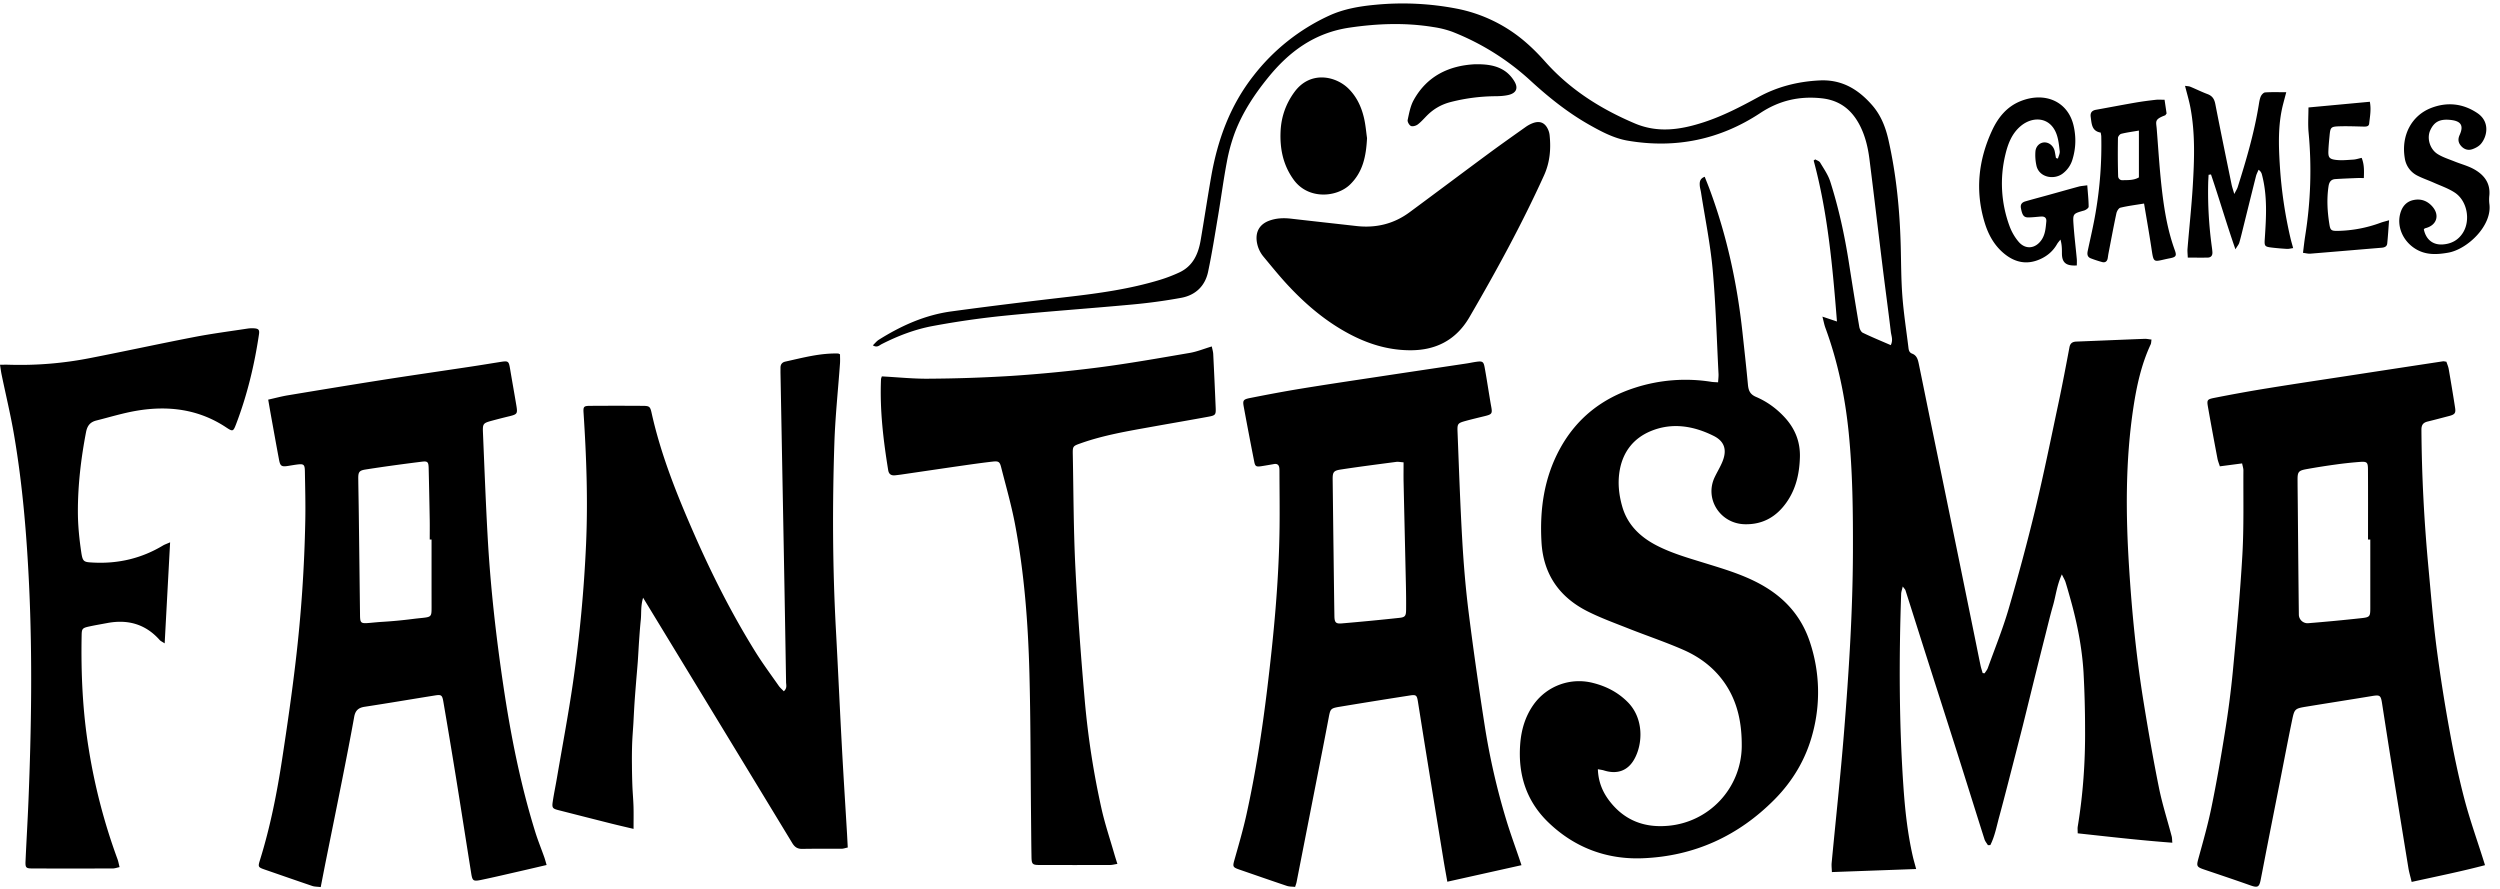 <svg width="135" height="48" xmlns="http://www.w3.org/2000/svg"><g fill-rule="evenodd"><path d="M98.411 17.098l.785.263c-.237-2.965-.494-5.86-1.258-8.692l.085-.062c.09.055.215.09.262.168.2.336.434.668.55 1.033.459 1.44.777 2.913 1.01 4.403.179 1.146.362 2.292.556 3.435.02.118.094.277.19.324.49.237.996.444 1.511.668.137-.28.03-.5.004-.712-.137-1.151-.295-2.3-.437-3.451-.242-1.959-.47-3.918-.718-5.876-.081-.644-.23-1.275-.537-1.86-.43-.816-1.07-1.324-2.037-1.43-1.215-.133-2.304.122-3.321.795-2.176 1.438-4.575 1.934-7.16 1.492-.731-.125-1.39-.472-2.03-.832-1.168-.655-2.203-1.48-3.184-2.377a13.582 13.582 0 00-4.244-2.666 5.1 5.1 0 00-1.02-.257c-1.515-.25-3.02-.196-4.543.028-1.897.28-3.27 1.3-4.411 2.713-.729.9-1.364 1.863-1.777 2.944a9.482 9.482 0 00-.44 1.61c-.179.947-.304 1.904-.464 2.855-.172 1.024-.332 2.05-.547 3.066-.161.76-.673 1.26-1.454 1.403-.86.158-1.729.276-2.6.357-2.31.215-4.627.376-6.936.608a46.51 46.51 0 00-3.875.556c-.965.18-1.888.533-2.765.981-.125.064-.241.208-.472.062.116-.11.205-.227.322-.3 1.202-.755 2.485-1.335 3.908-1.53 2.116-.288 4.236-.546 6.357-.791 1.667-.193 3.323-.427 4.93-.918a8.08 8.08 0 001.027-.394c.745-.345 1.03-1 1.157-1.74.196-1.144.368-2.29.568-3.432.347-1.985 1.018-3.84 2.289-5.457A10.956 10.956 0 0171.77.846c.786-.362 1.637-.508 2.499-.588A15.386 15.386 0 0178.63.46a8.023 8.023 0 013.758 1.822c.38.327.733.688 1.065 1.062 1.332 1.494 2.98 2.536 4.823 3.319 1.264.537 2.495.34 3.73-.063 1.04-.34 2.002-.841 2.955-1.362 1.025-.56 2.126-.838 3.3-.895 1.208-.06 2.094.489 2.835 1.337.468.536.72 1.172.878 1.864.428 1.891.614 3.805.665 5.736.024.903.02 1.809.089 2.709.069.915.21 1.824.322 2.736.018.15.027.304.206.372.253.095.31.321.357.544.211 1.017.415 2.036.624 3.055l.702 3.408.845 4.118.858 4.208c.103.502.201 1.004.307 1.506.029.138.076.273.115.41l.104.013c.058-.093.136-.18.172-.28.383-1.063.81-2.115 1.126-3.197.524-1.794 1.01-3.6 1.448-5.415.46-1.919.852-3.855 1.262-5.785.206-.973.39-1.95.574-2.927.041-.219.16-.302.376-.31 1.229-.048 2.457-.101 3.686-.148.113-.004.228.024.37.04-.02.116-.015.193-.044.256-.51 1.093-.76 2.255-.938 3.433-.43 2.86-.412 5.733-.23 8.61.153 2.423.39 4.836.778 7.233.252 1.56.523 3.12.836 4.67.178.884.458 1.748.687 2.622.025.094.02.195.035.345-1.736-.129-3.418-.324-5.11-.507 0-.162-.015-.266.002-.366.288-1.744.41-3.501.396-5.266a57.322 57.322 0 00-.084-3.07c-.082-1.325-.337-2.627-.695-3.908-.09-.32-.178-.639-.277-.955-.033-.108-.096-.207-.198-.418-.273.602-.325 1.151-.474 1.67-.155.535-.283 1.078-.42 1.618a425.94 425.94 0 00-.81 3.245c-.138.556-.273 1.112-.412 1.667-.136.54-.276 1.08-.414 1.62l-.417 1.62c-.14.54-.28 1.08-.427 1.618-.145.525-.24 1.07-.488 1.56l-.13.006c-.064-.106-.15-.205-.186-.32-.493-1.551-.976-3.105-1.468-4.657-.547-1.724-1.101-3.446-1.65-5.17-.385-1.206-.765-2.414-1.15-3.62-.017-.05-.064-.09-.146-.204-.04.181-.082.29-.086.399-.118 3.479-.116 6.957.124 10.432.087 1.262.226 2.52.508 3.757.047.202.107.401.178.67l-4.55.165c-.006-.184-.027-.341-.013-.495.223-2.355.48-4.707.669-7.064.26-3.243.47-6.49.48-9.747.006-2.139-.014-4.276-.227-6.409-.195-1.942-.585-3.839-1.261-5.677-.06-.163-.09-.336-.16-.602"/><path d="M92.777 20.646c.01-.17.03-.314.023-.457-.097-1.88-.147-3.764-.317-5.637-.127-1.392-.412-2.77-.627-4.153-.02-.134-.064-.266-.07-.4-.01-.18.012-.359.269-.453.096.245.192.477.278.711.921 2.49 1.476 5.06 1.76 7.69.102.943.208 1.886.296 2.831.03.308.109.515.44.656.58.248 1.09.617 1.522 1.08.576.615.868 1.334.844 2.177-.025.876-.208 1.707-.722 2.437-.54.768-1.272 1.204-2.253 1.181-1.33-.03-2.188-1.368-1.625-2.544.13-.273.29-.533.406-.81.268-.635.144-1.116-.47-1.42-1.078-.536-2.23-.732-3.38-.259-.917.377-1.49 1.091-1.677 2.07-.13.68-.06 1.356.128 2.011.279.971.953 1.63 1.846 2.093.805.418 1.675.667 2.538.934 1.23.38 2.47.736 3.558 1.452 1.072.706 1.806 1.653 2.2 2.863a8.553 8.553 0 01.14 4.9c-.357 1.368-1.062 2.567-2.065 3.578-1.948 1.965-4.33 3.061-7.123 3.169-1.956.075-3.69-.587-5.096-1.948-1.19-1.153-1.63-2.588-1.51-4.205.058-.781.27-1.51.733-2.158a3.016 3.016 0 013.21-1.153c.716.181 1.34.506 1.86 1.028.884.884.828 2.276.345 3.111-.353.61-.925.803-1.62.584-.093-.03-.194-.04-.333-.067.023.683.258 1.243.644 1.738.794 1.02 1.865 1.437 3.157 1.316a4.35 4.35 0 003.968-4.265c.012-1.241-.207-2.426-.945-3.477-.558-.793-1.312-1.362-2.189-1.75-.963-.424-1.968-.76-2.949-1.148-.753-.298-1.52-.576-2.241-.938-1.544-.777-2.395-2.029-2.49-3.743-.099-1.759.135-3.458.994-5.034.898-1.646 2.273-2.733 4.082-3.308a8.883 8.883 0 014.098-.31c.102.016.207.016.363.027m35.22 8.487h-.124c0-1.263.005-2.526-.003-3.79-.002-.379-.054-.427-.43-.4a20.39 20.39 0 00-1.327.143 36.56 36.56 0 00-1.544.244c-.455.081-.503.15-.501.594.002.436.008.872.012 1.308.018 1.986.034 3.97.058 5.956a.47.47 0 00.516.464 98.53 98.53 0 002.872-.273c.448-.048.47-.093.47-.546v-3.7zm-6.923-4.109l-1.202.158c-.047-.15-.105-.287-.131-.428-.174-.918-.346-1.836-.507-2.755-.07-.404-.058-.436.36-.518.918-.181 1.84-.35 2.764-.5 1.44-.234 2.883-.45 4.325-.67 1.746-.268 3.492-.535 5.238-.8.043-.006.09.01.184.022.04.123.101.258.126.399.12.697.237 1.395.345 2.095.043.285-.022.358-.327.438-.386.1-.77.204-1.157.298-.247.06-.336.188-.335.45.016 2.47.146 4.935.375 7.395.136 1.454.254 2.911.441 4.359a90.11 90.11 0 00.708 4.505c.222 1.23.477 2.455.793 3.663.293 1.12.686 2.215 1.034 3.321l.083.263c-1.308.345-2.608.606-3.961.905-.065-.275-.138-.515-.178-.76-.323-1.976-.642-3.954-.959-5.93-.157-.982-.308-1.965-.461-2.947-.07-.45-.115-.472-.567-.397-1.151.19-2.305.37-3.456.558-.692.113-.706.113-.841.766-.238 1.15-.456 2.304-.683 3.456-.215 1.093-.433 2.186-.647 3.28-.122.62-.239 1.243-.362 1.863-.08.404-.17.434-.567.293-.822-.292-1.65-.568-2.476-.848-.427-.144-.43-.192-.312-.622.252-.914.512-1.829.701-2.757.275-1.342.51-2.692.725-4.045a52.1 52.1 0 00.425-3.27c.198-2.097.396-4.197.516-6.3.086-1.517.046-3.04.056-4.561.001-.114-.04-.228-.07-.379zm-97.77 4.109h-.099c0-.346.005-.692 0-1.038-.016-.933-.035-1.866-.057-2.799-.008-.342-.049-.404-.36-.366-1.02.127-2.038.264-3.053.424-.35.055-.393.15-.389.501.008.662.022 1.325.03 1.987.023 1.79.043 3.582.065 5.373.008.597.072.431 1.275.36a23.96 23.96 0 001.575-.151c.996-.126 1.015-.004 1.014-.634-.002-1.219-.001-2.438-.001-3.657m-5.985 18.77c-.187-.024-.328-.019-.452-.06-.856-.29-1.708-.588-2.561-.883-.37-.128-.383-.147-.267-.519.557-1.79.918-3.622 1.2-5.47.269-1.756.524-3.515.73-5.28.298-2.53.47-5.07.517-7.616.016-.873-.007-1.747-.022-2.62-.007-.38-.06-.417-.436-.369-.153.02-.304.047-.455.071-.367.059-.44.017-.505-.332-.148-.784-.287-1.57-.43-2.357-.05-.277-.097-.555-.155-.888.382-.085.72-.177 1.063-.234 1.697-.282 3.395-.562 5.094-.829 1.563-.245 3.13-.47 4.694-.706.562-.084 1.123-.177 1.684-.266.436-.068.456-.05.529.387.109.653.227 1.306.336 1.96.075.45.05.48-.394.589a36.02 36.02 0 00-.936.24c-.457.124-.493.16-.474.622.079 1.88.149 3.762.254 5.64.15 2.694.451 5.375.848 8.043.397 2.668.919 5.313 1.722 7.898.143.46.326.908.487 1.362.043.122.075.249.127.424-.491.114-.935.22-1.38.321-.718.164-1.434.334-2.155.484-.433.09-.473.051-.54-.374-.277-1.74-.548-3.481-.829-5.221a456.93 456.93 0 00-.669-4.012c-.065-.382-.106-.41-.478-.35-1.259.201-2.516.416-3.776.608-.341.052-.503.208-.563.541-.202 1.127-.423 2.25-.645 3.373-.287 1.448-.582 2.895-.873 4.343-.094.47-.185.942-.29 1.48m58.474-22.937c-.18-.013-.287-.038-.39-.025-1.003.133-2.007.26-3.007.414-.395.06-.437.152-.432.556.016 1.278.03 2.557.047 3.835.015 1.173.028 2.346.047 3.52.005.343.073.425.396.398a139.09 139.09 0 003.115-.3c.305-.032.355-.107.36-.418.005-.45 0-.902-.01-1.353-.04-1.85-.085-3.7-.125-5.549-.007-.343-.001-.686-.001-1.078M82.16 46.72l-4.004.893c-.079-.448-.15-.829-.212-1.21-.32-1.963-.64-3.926-.957-5.89-.142-.877-.28-1.754-.42-2.632-.056-.343-.096-.379-.454-.322a375.22 375.22 0 00-3.776.607c-.491.082-.498.118-.59.602-.206 1.095-.423 2.19-.637 3.283l-1.096 5.588c-.014.072-.043.14-.078.254-.158-.018-.313-.01-.448-.056-.857-.287-1.71-.586-2.563-.88-.362-.125-.365-.164-.265-.522.23-.812.466-1.623.648-2.445.494-2.239.844-4.502 1.12-6.775.352-2.902.634-5.811.668-8.737.012-.979-.002-1.958-.005-2.937 0-.09.002-.18-.008-.27-.019-.163-.11-.242-.283-.212-.227.039-.454.08-.681.115-.28.043-.34.014-.39-.242a247.6 247.6 0 01-.568-2.975c-.06-.33-.026-.39.33-.462.919-.182 1.84-.357 2.764-.508 1.395-.228 2.793-.435 4.19-.646 1.58-.24 3.16-.474 4.74-.712.182-.027.363-.068.545-.093.322-.044.384-.007.44.3.085.459.155.92.231 1.382.04.237.076.476.12.712.076.4.05.442-.337.538-.342.084-.686.165-1.026.258-.438.121-.469.147-.451.592.076 1.94.142 3.883.253 5.822.074 1.292.18 2.585.34 3.87.257 2.046.55 4.09.867 6.128a37.412 37.412 0 001.189 5.195c.207.677.451 1.343.679 2.014l.125.373m-47.948-1.96c-.447-.106-.832-.194-1.215-.29-.952-.24-1.903-.482-2.854-.725-.3-.077-.344-.126-.296-.45.064-.432.155-.86.228-1.291.294-1.722.62-3.44.87-5.167a75.6 75.6 0 00.703-7.464c.104-2.366.018-4.725-.136-7.085-.021-.324.01-.37.345-.372a209.59 209.59 0 012.859 0c.35.003.394.04.468.372.504 2.276 1.37 4.428 2.305 6.559.96 2.188 2.037 4.316 3.301 6.35.392.629.835 1.227 1.26 1.835.074.106.177.192.276.297.19-.165.125-.34.122-.493a2932.28 2932.28 0 00-.121-7.001l-.18-9.666c-.002-.105 0-.21 0-.316 0-.174.087-.288.259-.326.942-.208 1.878-.465 2.858-.437.014 0 .027.011.097.044 0 .145.01.317-.001.488-.102 1.426-.255 2.85-.303 4.279-.112 3.372-.1 6.745.083 10.116.114 2.09.207 4.182.32 6.272.084 1.578.186 3.156.28 4.734l.039.742c-.13.027-.23.066-.329.067-.707.005-1.414-.007-2.121.008-.268.005-.418-.1-.55-.32-2.56-4.218-5.125-8.433-7.69-12.648l-.362-.595c-.137.461-.087.833-.124 1.192-.04.374-.065.75-.092 1.125-.026.376-.044.752-.07 1.127-.028.376-.063.75-.093 1.126-.03.375-.06.75-.085 1.126-.023.36-.04.722-.06 1.083-.023.376-.055.75-.068 1.127a25.03 25.03 0 00-.01 1.13c.002.376.01.752.024 1.128.015.376.05.751.061 1.127.01.371.002.742.002 1.192m13.407-24.435c.88.047 1.705.134 2.53.125a80.184 80.184 0 004.468-.151 76.153 76.153 0 004.725-.46c1.643-.213 3.277-.504 4.91-.783.386-.066.756-.22 1.185-.348.03.154.07.278.077.404.048.963.092 1.925.132 2.888.017.399-.004.431-.406.505-1.011.186-2.026.359-3.038.541-1.299.234-2.602.45-3.85.894-.423.15-.43.158-.421.622.039 2.032.039 4.066.14 6.095.119 2.39.297 4.78.506 7.164a45 45 0 00.904 5.846c.183.821.455 1.624.688 2.434.049.17.104.339.17.55-.162.025-.276.058-.39.058-1.261.004-2.522.004-3.783.001-.425 0-.46-.036-.466-.475-.013-.753-.017-1.506-.025-2.26-.026-2.544-.02-5.09-.087-7.634-.071-2.696-.274-5.385-.778-8.041-.196-1.034-.49-2.05-.749-3.071-.075-.296-.141-.338-.462-.302-.564.064-1.127.144-1.69.225-1.079.155-2.158.316-3.237.473-.106.016-.213.027-.32.04-.218.027-.354-.05-.39-.277-.264-1.623-.457-3.252-.388-4.9.002-.057.03-.112.045-.163m-38.433 8.96a68912 68912 0 01-.294 5.458c-.14-.093-.22-.126-.27-.183-.759-.855-1.712-1.126-2.828-.916-.332.062-.665.118-.995.19-.346.077-.383.122-.39.452-.04 2.066.05 4.122.385 6.168a31.68 31.68 0 001.551 5.94c.046.124.067.257.112.43-.143.03-.256.073-.369.073-1.445.004-2.89.005-4.336 0-.349 0-.39-.041-.373-.405.048-1.084.114-2.166.158-3.25.156-3.868.216-7.737.035-11.607-.128-2.725-.351-5.44-.81-8.133-.186-1.097-.45-2.182-.675-3.273-.033-.156-.052-.315-.087-.534.195 0 .327-.004.458 0a19.52 19.52 0 004.358-.35c1.897-.368 3.786-.782 5.684-1.148.949-.183 1.909-.307 2.864-.453.121-.018.247-.023.369-.014.233.018.288.086.252.324-.246 1.658-.636 3.28-1.237 4.852-.154.402-.178.41-.54.17-1.487-.986-3.131-1.188-4.855-.892-.724.125-1.431.343-2.145.522-.327.082-.49.266-.56.62-.274 1.425-.444 2.86-.442 4.309.001.733.075 1.472.184 2.198.079.523.146.521.67.547 1.343.065 2.59-.231 3.74-.922.087-.053.187-.085.386-.173m66.878-10.372c-1.164-.018-2.233-.36-3.245-.904-1.268-.682-2.34-1.6-3.306-2.643-.443-.479-.853-.987-1.27-1.489a1.632 1.632 0 01-.38-.859c-.063-.526.17-.913.673-1.1.383-.141.777-.156 1.18-.11 1.176.136 2.351.264 3.527.397 1.055.12 2.017-.111 2.868-.739 1.423-1.05 2.837-2.113 4.26-3.164.663-.489 1.336-.964 2.007-1.44.111-.08.234-.149.36-.2.402-.162.69-.047.861.34.042.095.07.2.08.303.078.745.015 1.467-.301 2.164-1.193 2.63-2.577 5.163-4.03 7.66-.722 1.24-1.835 1.815-3.284 1.784m43.2-9.474c-.008.162-.02.323-.023.485a21.837 21.837 0 00.194 3.38c.015.105.029.21.035.314.01.181-.074.29-.266.293-.336.004-.673 0-1.064 0-.005-.176-.026-.335-.013-.49.092-1.126.215-2.25.283-3.378.084-1.413.137-2.83-.128-4.235-.071-.379-.184-.75-.29-1.173.125.02.214.018.288.05.311.128.613.28.928.397.263.099.367.271.419.535.282 1.449.581 2.894.877 4.34.029.14.077.275.147.52.098-.193.154-.275.182-.364.46-1.453.889-2.914 1.136-4.419.027-.163.049-.333.112-.483.04-.093.15-.215.235-.22.363-.025.728-.011 1.142-.011-.068.26-.122.458-.173.656-.28 1.098-.242 2.216-.172 3.327.083 1.307.273 2.605.57 3.884.04.173.091.342.147.551-.132.018-.23.047-.327.042a13.37 13.37 0 01-.782-.066c-.442-.05-.45-.076-.421-.503.077-1.159.146-2.318-.16-3.46a.417.417 0 00-.178-.243c-.047.115-.109.227-.139.346-.225.891-.444 1.784-.666 2.676-.076.307-.148.615-.236.919-.026.09-.097.169-.208.353-.489-1.404-.874-2.733-1.319-4.042l-.13.019m-6.551.567c.03.419.073.788.074 1.158 0 .07-.15.177-.25.205-.594.17-.609.165-.566.775.043.616.119 1.229.176 1.844.01.115.001.232.001.346-.582.036-.803-.15-.804-.651 0-.238 0-.476-.08-.746-.064.085-.138.164-.19.255-.212.368-.52.632-.907.804-.726.325-1.38.172-1.966-.32-.518-.436-.83-1.009-1.023-1.635-.529-1.718-.352-3.395.402-5.013.319-.683.787-1.267 1.526-1.564 1.3-.524 2.567-.006 2.871 1.336.137.606.12 1.195-.055 1.783a1.473 1.473 0 01-.56.807c-.478.339-1.27.18-1.398-.466a2.614 2.614 0 01-.05-.757c.032-.303.27-.49.52-.476.252.013.47.216.524.49.023.117.042.234.065.35.002.006.027.009.106.033.034-.131.11-.269.096-.396-.038-.325-.069-.663-.187-.964-.352-.9-1.276-.936-1.918-.398-.477.4-.688.952-.827 1.53a6.635 6.635 0 00.22 3.868c.11.305.283.608.495.855.374.437.911.37 1.234-.104.206-.303.225-.65.259-.994.018-.19-.085-.28-.277-.268-.23.015-.46.046-.69.048-.252.003-.332-.12-.404-.5-.04-.213.064-.316.244-.368.412-.12.827-.228 1.24-.343.547-.151 1.092-.307 1.639-.455.115-.032.238-.037.46-.069M73.82 7.457c-.05.98-.221 1.83-.916 2.507-.708.69-2.247.837-3.042-.254-.58-.796-.758-1.698-.709-2.65.04-.766.287-1.466.75-2.096.858-1.164 2.23-.86 2.92-.174.445.443.695.989.833 1.582.088.379.118.77.164 1.085"/><path d="M115.501 7.051c-.368.064-.666.102-.956.175-.076.019-.174.145-.175.224-.012.69-.011 1.381.01 2.071a.22.22 0 00.23.21c.297-.008.61.012.891-.151V7.05zm.278 3.94c-.472.078-.88.128-1.276.224-.095.022-.193.189-.218.304-.154.721-.288 1.446-.428 2.17-.017.09-.026.18-.043.268-.032.163-.139.237-.3.194a6.337 6.337 0 01-.61-.2c-.2-.077-.202-.238-.164-.416.147-.691.31-1.38.427-2.077a21.48 21.48 0 00.302-4.091c-.002-.06-.017-.119-.03-.207-.494-.08-.489-.484-.542-.85-.03-.215.06-.342.286-.382.71-.127 1.418-.264 2.129-.387.363-.063.73-.11 1.095-.151.146-.017.296-.003.479-.003l.11.742c-.044.055-.058.09-.082.1-.597.222-.48.336-.45.739.092 1.17.162 2.343.306 3.507.128 1.028.311 2.053.67 3.037.105.29.072.37-.257.433-.948.185-.87.344-1.022-.65-.114-.742-.245-1.482-.382-2.305zm15.108 1.391c.111.546.484.855 1.02.818.473-.032.853-.24 1.1-.646.411-.673.219-1.71-.444-2.15-.35-.232-.765-.371-1.154-.546-.293-.13-.6-.233-.883-.38a1.25 1.25 0 01-.667-.93c-.21-1.247.378-2.308 1.412-2.714.87-.34 1.725-.25 2.503.271.703.47.533 1.274.191 1.67-.112.128-.29.223-.456.281-.236.083-.456.008-.62-.185-.15-.18-.169-.36-.067-.585.23-.509.07-.753-.5-.811-.567-.058-.875.097-1.088.56-.197.428-.021 1.023.4 1.285.28.175.609.277.92.402.339.137.702.23 1.02.403.557.303.913.751.851 1.426a2 2 0 000 .451c.167 1.177-1.183 2.459-2.22 2.642-.625.11-1.219.138-1.779-.212-.671-.42-1.007-1.2-.81-1.91.099-.357.315-.628.691-.715.405-.094.762.03 1.037.341.422.478.237 1.031-.388 1.178-.026.006-.046.036-.069.056m-1.877-.488c-.038.486-.06.872-.1 1.256-.017.159-.14.214-.297.227-1.285.106-2.57.217-3.856.321-.115.01-.233-.025-.396-.045.043-.331.073-.626.12-.919a22.12 22.12 0 00.183-5.58c-.042-.443-.007-.894-.007-1.351l3.314-.308c.082.415.005.8-.036 1.182-.019.17-.19.162-.333.158-.415-.01-.83-.026-1.244-.015-.492.013-.517.044-.562.509-.026.27-.053.54-.063.81-.014.345.04.448.386.493.313.042.638.006.956-.013.147-.009.291-.059.455-.094.146.368.13.706.118 1.09-.144 0-.273-.004-.402.001-.38.016-.76.03-1.14.055-.242.016-.334.173-.366.392-.103.693-.061 1.382.05 2.068.049.298.106.342.435.337a7.037 7.037 0 002.34-.444c.11-.04.224-.066.445-.13M79.645 3.47c.643-.01 1.178.06 1.632.375.204.142.384.348.508.562.217.372.082.633-.354.727-.222.048-.456.06-.685.062a9.981 9.981 0 00-2.41.314c-.51.131-.93.377-1.29.741-.161.162-.311.338-.492.473-.094.07-.274.12-.365.078-.094-.045-.195-.227-.175-.324.078-.363.146-.747.322-1.068.725-1.318 1.928-1.87 3.309-1.94"/></g></svg>
